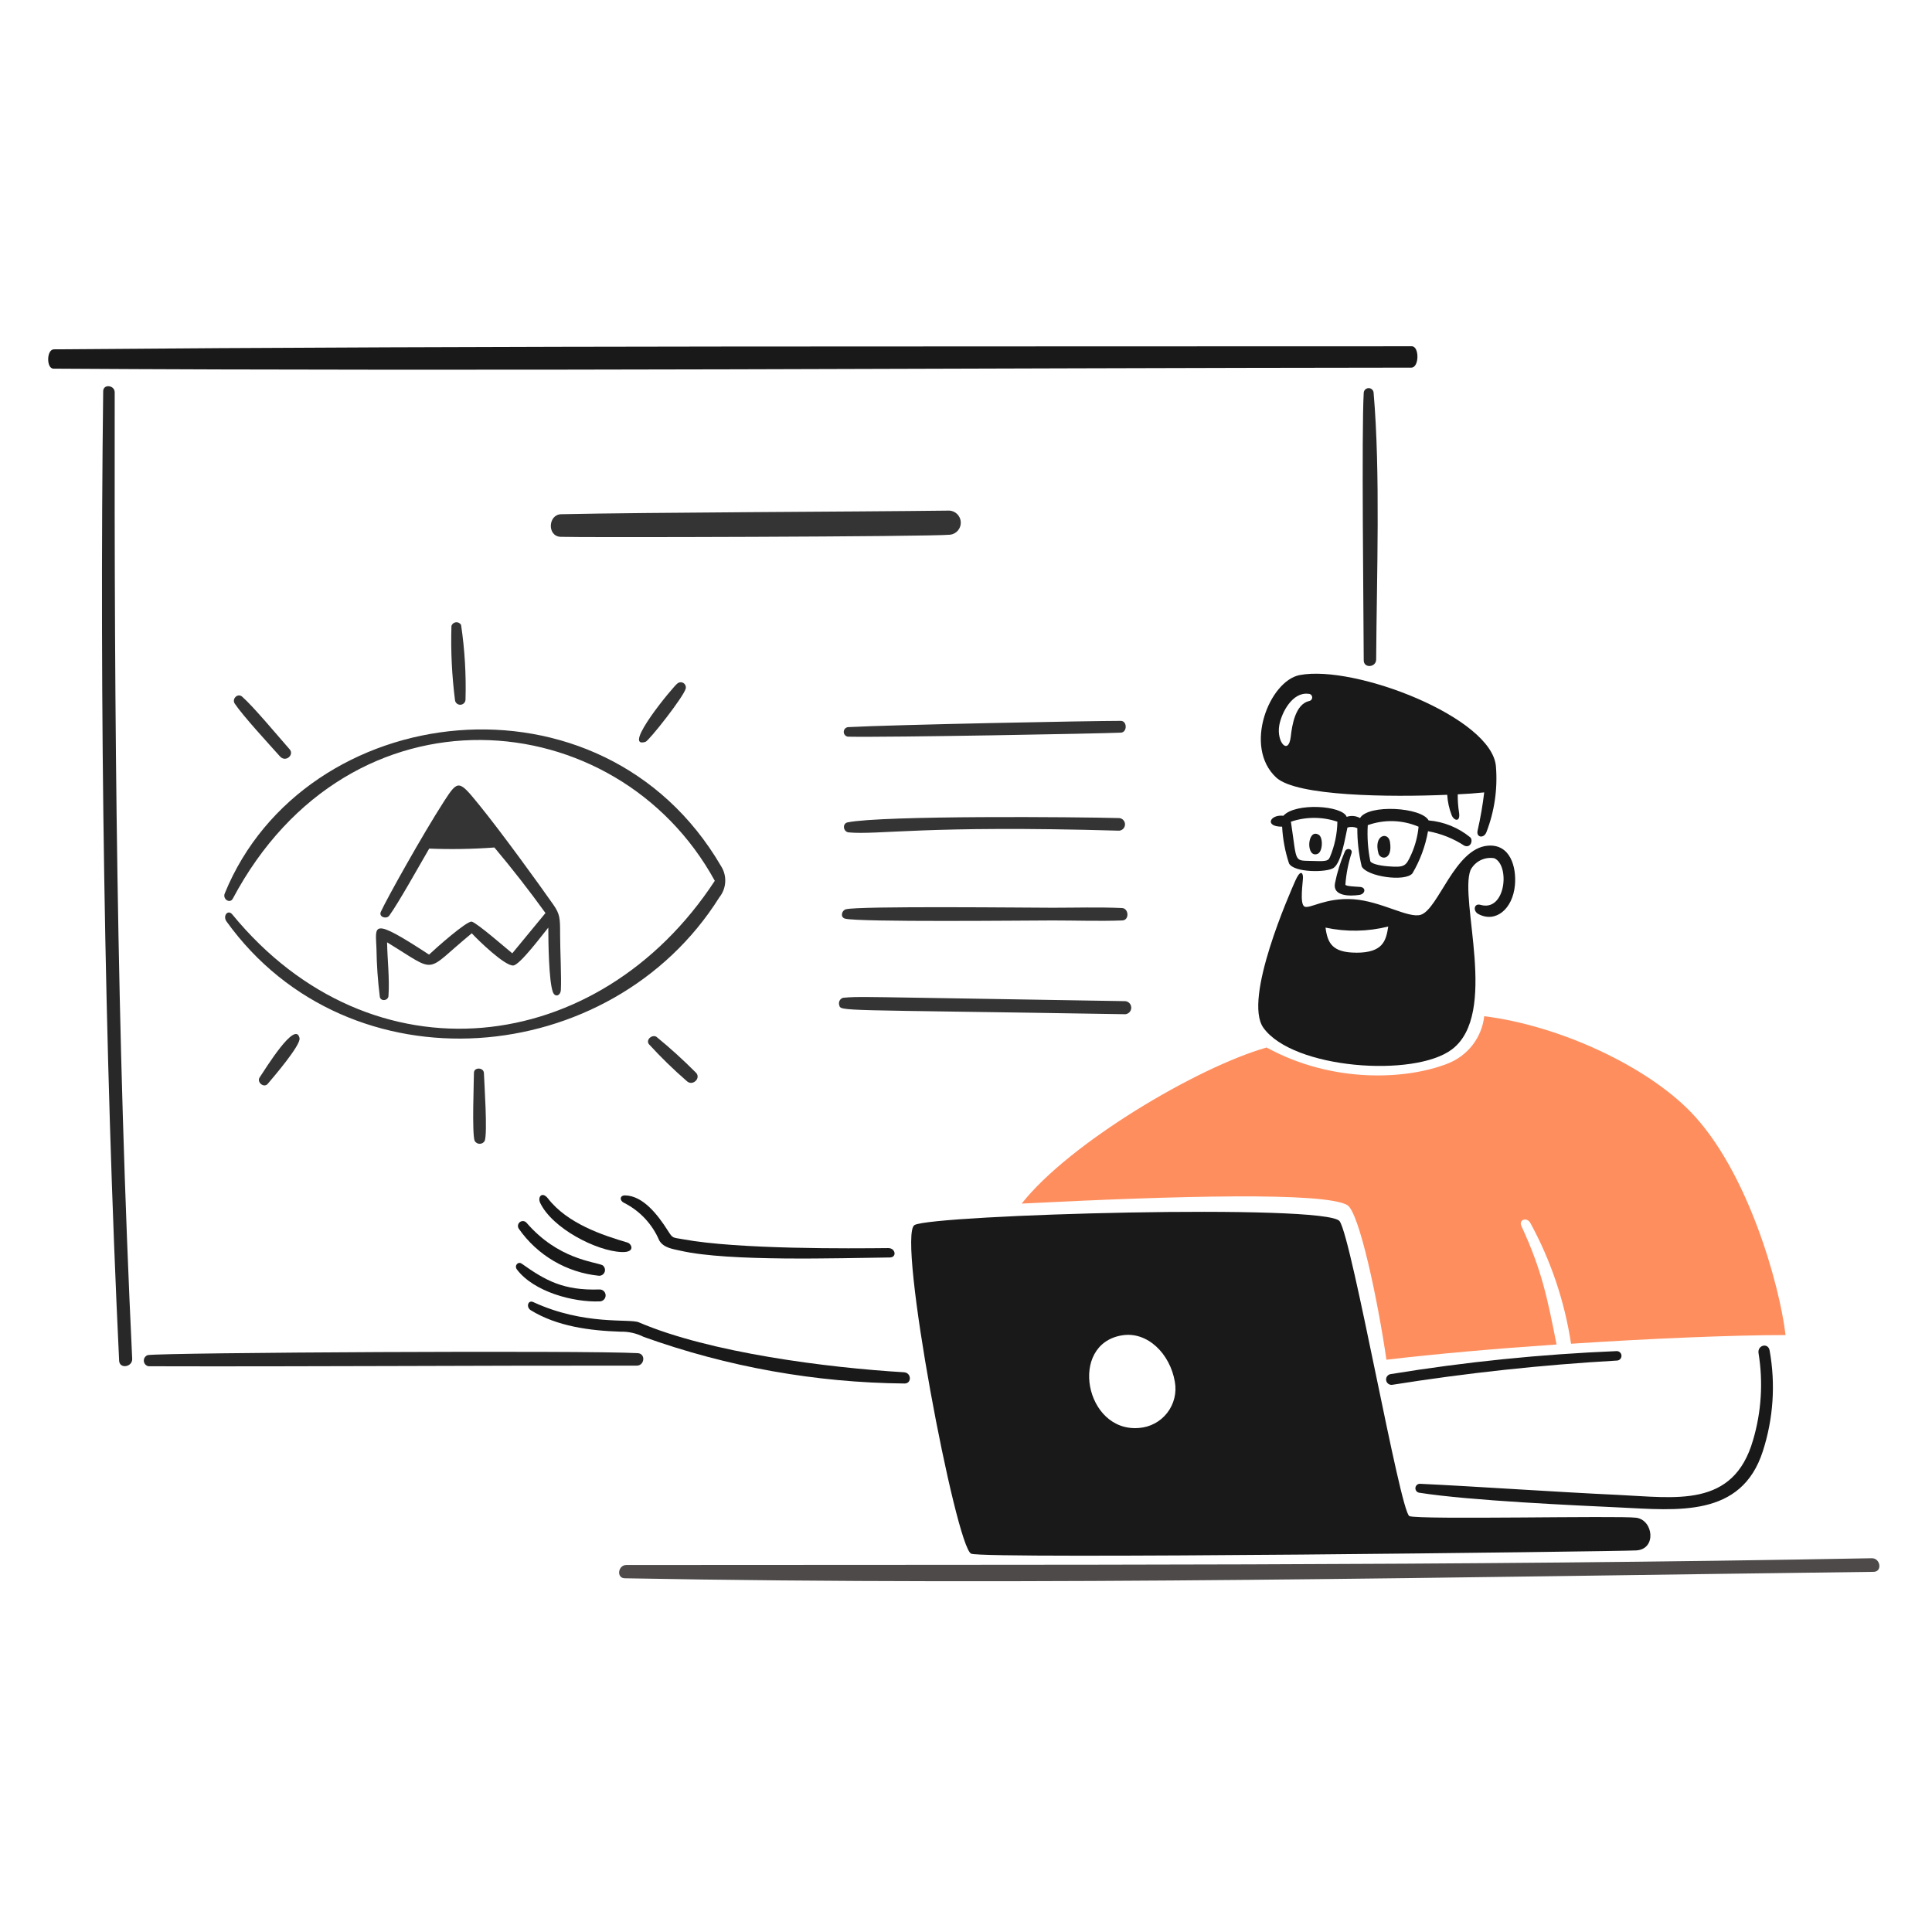 <svg xmlns="http://www.w3.org/2000/svg" width="369" height="369" viewBox="0 0 369 369" fill="none"><path d="M195.137 229.877C225.257 228.349 252.852 227.657 257.301 230.151C259.593 231.44 263.159 248.375 264.797 259.701C274.049 258.597 285.675 257.581 297.29 256.789C295.565 248.075 294.501 242.615 290.588 234.196C289.995 232.92 291.619 232.405 292.28 233.57C296.201 240.748 298.834 248.558 300.06 256.646C315.786 255.613 331.302 254.989 341.027 254.989C339.922 245.472 333.805 223.541 322.84 212.296C314.387 203.628 297.99 195.913 283.477 194.087C283.251 196.098 282.475 198.009 281.235 199.608C279.994 201.207 278.337 202.434 276.445 203.153C268.692 206.199 254.54 207 241.916 200.066C228.598 203.865 204.191 218.36 195.137 229.877Z" fill="#FF8E5E"></path><path d="M357.489 297.614C278.072 299.106 199.015 298.812 119.641 298.902C118.036 298.902 117.673 301.411 119.334 301.441C198.529 302.904 278.669 301.181 357.851 300.211C359.543 300.196 359.171 297.582 357.489 297.614Z" fill="#4D4A49"></path><path d="M161.95 140.702C170.102 140.855 209.835 140.115 214.06 139.933C215.334 139.878 215.301 137.68 214.06 137.68C208.388 137.68 171.076 138.399 161.95 138.878C161.729 138.908 161.526 139.017 161.38 139.184C161.233 139.352 161.152 139.567 161.152 139.79C161.152 140.013 161.233 140.228 161.38 140.396C161.526 140.564 161.729 140.672 161.95 140.702Z" fill="#343434"></path><path d="M129.404 130.524C128.811 130.833 118.56 143.155 123.283 141.69C123.953 141.482 130.646 133.002 130.976 131.481C131.015 131.284 130.993 131.08 130.912 130.896C130.832 130.712 130.696 130.557 130.525 130.452C130.353 130.348 130.153 130.299 129.953 130.311C129.752 130.324 129.56 130.399 129.404 130.524Z" fill="#343434"></path><path d="M107.067 102.53C110.363 102.685 177.494 102.518 181.496 102.124C182.065 102.048 182.585 101.765 182.956 101.328C183.327 100.891 183.523 100.332 183.505 99.759C183.487 99.186 183.258 98.64 182.86 98.226C182.463 97.813 181.926 97.562 181.355 97.522C162.673 97.754 123.836 97.849 107.172 98.214C104.672 98.271 104.462 102.413 107.067 102.53Z" fill="#343434"></path><path d="M201.038 173.372C196.718 173.372 163.869 173.004 161.543 173.669C160.751 173.897 160.438 175.178 161.388 175.449C163.869 176.161 196.547 175.8 201.058 175.8C205.57 175.8 209.949 175.962 214.367 175.8C215.718 175.75 215.619 173.486 214.279 173.427C209.883 173.232 205.443 173.372 201.038 173.372Z" fill="#343434"></path><path d="M161.024 190.568C160.745 190.651 160.51 190.841 160.371 191.096C160.231 191.351 160.197 191.651 160.277 191.931C160.656 193.219 158.953 192.777 214.937 193.711C215.246 193.679 215.532 193.534 215.74 193.304C215.948 193.073 216.063 192.774 216.063 192.464C216.063 192.153 215.948 191.854 215.74 191.623C215.532 191.393 215.246 191.248 214.937 191.216C161.23 190.349 164.564 190.294 161.024 190.568Z" fill="#343434"></path><path d="M213.741 158.655C214.041 158.635 214.322 158.504 214.531 158.288C214.739 158.072 214.86 157.786 214.869 157.486C214.879 157.186 214.776 156.893 214.582 156.665C214.387 156.436 214.115 156.288 213.817 156.249C205.828 156.028 168.652 155.719 161.907 157.063C160.803 157.282 161.049 158.89 162.104 158.984C167.809 159.498 176.53 157.582 213.741 158.655Z" fill="#343434"></path><path d="M262.838 125.95C262.938 110.094 263.674 90.313 262.343 74.928C262.307 74.697 262.186 74.488 262.004 74.341C261.822 74.193 261.592 74.119 261.359 74.131C261.125 74.144 260.904 74.242 260.739 74.407C260.574 74.573 260.476 74.794 260.464 75.027C260.031 82.409 260.438 116.706 260.464 126.127C260.467 127.675 262.829 127.5 262.838 125.95Z" fill="#292828"></path><path d="M123.925 199.416C126.206 201.915 128.631 204.278 131.188 206.494C132.293 207.534 133.994 205.875 132.882 204.837C130.498 202.439 127.993 200.166 125.375 198.026C124.578 197.516 123.31 198.56 123.925 199.416Z" fill="#343434"></path><path d="M21.906 74.93C21.906 73.546 19.727 73.294 19.708 74.711C18.983 133.351 19.951 201.557 22.753 259.892C22.83 261.509 25.33 261.113 25.247 259.508C22.287 197.8 21.821 136.69 21.906 74.93Z" fill="#292828"></path><path d="M49.596 205.776C48.978 206.696 50.412 207.867 51.135 207.008C52.069 205.903 57.48 199.632 57.21 198.282C56.464 194.708 50.653 204.213 49.596 205.776Z" fill="#343434"></path><path d="M90.09 176.029C89.146 175.854 83.156 181.171 81.947 182.325C70.639 174.93 71.763 176.751 71.903 181.22C71.946 184.277 72.159 187.33 72.54 190.363C72.678 191.322 74.136 191.155 74.197 190.222C74.427 186.803 73.987 183.396 73.932 179.98C83.889 186.054 80.811 185.87 90.109 178.253C91.213 179.473 96.472 184.591 98.064 184.398C99.353 184.237 103.692 178.408 104.724 177.165C104.724 179.803 104.809 187.332 105.591 189.463C105.996 190.568 107.064 190.178 107.119 189.079C107.255 186.737 106.972 181.187 106.977 178.485C106.977 175.407 106.968 174.619 105.68 172.779C102.882 168.78 95.795 158.986 91.471 153.67C87.662 148.985 87.495 148.884 84.822 153.022C80.704 159.407 73.792 171.797 72.735 174.154C72.288 175.146 73.818 175.613 74.35 174.879C76.121 172.433 80.13 165.241 81.976 162.076C86.127 162.242 90.284 162.172 94.427 161.866C97.832 165.918 101.086 170.093 104.183 174.384L97.844 182.076C96.98 181.392 91.046 176.206 90.09 176.029Z" fill="#343434"></path><path d="M121.806 258.445C111.915 257.893 31.376 258.325 28.234 258.813C28.002 258.888 27.801 259.038 27.662 259.239C27.524 259.441 27.457 259.682 27.471 259.926C27.484 260.17 27.578 260.402 27.738 260.587C27.898 260.771 28.114 260.898 28.354 260.947C58.805 261.033 91.124 260.792 121.629 260.825C123.113 260.825 123.367 258.537 121.806 258.445Z" fill="#292828"></path><path d="M53.475 144.468C54.565 145.685 56.236 144.161 55.331 143.128C53.133 140.634 48.424 134.97 46.254 133.063C45.394 132.306 44.229 133.49 44.837 134.392C46.398 136.72 51.323 142.068 53.475 144.468Z" fill="#343434"></path><path d="M88.909 133.641C89.047 128.863 88.764 124.083 88.064 119.355C87.967 119.184 87.823 119.046 87.649 118.956C87.475 118.867 87.279 118.829 87.084 118.849C86.889 118.868 86.704 118.944 86.552 119.066C86.399 119.189 86.285 119.353 86.224 119.539C86.075 124.311 86.306 129.087 86.916 133.823C86.971 134.06 87.111 134.27 87.308 134.413C87.506 134.555 87.749 134.622 87.992 134.599C88.235 134.577 88.461 134.468 88.63 134.292C88.799 134.116 88.898 133.884 88.909 133.641Z" fill="#343434"></path><path d="M90.52 204.907C90.52 206.435 90.113 216.577 90.662 217.908C90.759 218.076 90.898 218.215 91.066 218.312C91.234 218.409 91.424 218.46 91.618 218.46C91.812 218.46 92.002 218.409 92.17 218.312C92.338 218.215 92.478 218.076 92.574 217.908C93.147 216.446 92.497 206.919 92.422 204.907C92.322 203.83 90.52 203.808 90.52 204.907Z" fill="#343434"></path><path d="M44.464 171.636C66.82 129.591 117.78 134.009 136.521 168.229C114.38 202.02 71.005 207.135 44.363 174.646C43.531 173.633 42.502 174.927 43.259 175.988C66.681 208.569 116.726 204.317 137.39 171.386C138.063 170.549 138.456 169.521 138.513 168.449C138.571 167.376 138.289 166.313 137.708 165.409C114.984 126.491 58.071 133.492 42.925 170.64C42.474 171.745 43.925 172.652 44.464 171.636Z" fill="#343434"></path><path d="M248.234 128.933C242.476 130.037 237.397 142.615 243.749 148.504C247.639 152.11 265.551 152.263 276.41 151.8C276.488 153.129 276.773 154.438 277.255 155.679C277.688 156.783 278.984 157.133 278.661 155.141C278.485 154.007 278.405 152.86 278.42 151.712C280.108 151.639 281.794 151.516 283.475 151.344C283.182 153.797 282.761 156.232 282.212 158.641C281.909 159.961 283.39 160.207 283.893 158.948C285.434 154.966 286.057 150.687 285.717 146.431C285.062 137.049 258.752 126.911 248.234 128.933ZM250.047 133.888C247.398 134.494 246.772 138.517 246.531 140.669C246.117 144.351 243.77 141.774 244.333 138.536C244.764 136.095 246.849 132.119 249.892 132.515C250.068 132.505 250.242 132.564 250.376 132.678C250.511 132.792 250.597 132.953 250.617 133.128C250.637 133.304 250.589 133.48 250.483 133.621C250.377 133.763 250.221 133.858 250.047 133.888Z" fill="#191919"></path><path d="M269.763 166.811C271.23 164.326 272.239 161.598 272.742 158.756C275.214 159.204 277.572 160.143 279.676 161.517C280.928 162.057 281.402 160.413 280.78 159.903C278.521 158.062 275.76 156.944 272.856 156.695C271.516 154.156 261.329 153.565 259.757 156.244C259.372 156.028 258.946 155.896 258.507 155.856C258.067 155.816 257.625 155.87 257.207 156.013C256.407 153.816 247.372 153.265 245.121 155.804C242.527 155.518 241.45 157.913 244.878 157.891C245.005 160.27 245.445 162.622 246.187 164.886C247.074 166.701 253.454 166.673 254.724 165.755C256.235 164.663 256.922 159.897 257.351 158.062C257.973 157.867 258.646 157.906 259.241 158.173C259.228 160.633 259.508 163.086 260.075 165.481C261.051 167.421 268.348 168.483 269.763 166.811ZM254.027 163.645C253.727 164.369 253.456 164.542 251.037 164.446C246.951 164.286 247.807 165.171 246.555 156.941C249.433 155.964 252.554 155.964 255.433 156.941C255.393 159.245 254.916 161.52 254.027 163.645ZM261.719 164.479C261.263 162.216 261.1 159.904 261.235 157.6C264.392 156.473 267.857 156.579 270.94 157.897C270.767 159.707 270.303 161.477 269.564 163.139C268.519 165.427 268.346 165.727 265.049 165.458C263.466 165.33 261.942 164.978 261.719 164.481V164.479Z" fill="#191919"></path><path d="M263.28 163.007C263.625 164.248 266.041 164.393 265.478 160.809C265.156 158.77 262.281 159.41 263.28 163.007Z" fill="#191919"></path><path d="M284.157 161.521C277.85 162.049 274.737 173.602 271.387 174.708C269.046 175.483 263.794 172.114 258.487 171.752C253.18 171.389 250.158 173.631 249.167 173.158C248.177 172.685 248.86 168.543 248.86 167.577C248.86 166.61 248.333 166.082 247.398 168.214C246.463 170.345 237.344 190.807 241.311 196.313C246.98 204.18 270.117 205.846 277.3 200.434C286.305 193.649 278.642 171.858 280.86 166.181C281.277 165.37 281.942 164.713 282.758 164.306C283.575 163.898 284.5 163.762 285.399 163.917C288.433 165.232 287.599 174.226 282.75 172.817C281.532 172.466 281.256 173.997 282.382 174.588C285.675 176.32 288.908 173.62 289.338 169.093C289.66 165.666 288.497 161.158 284.157 161.521ZM259.047 181.953C254.476 181.953 253.552 180.14 253.167 177.167C257.124 178.017 261.223 177.946 265.147 176.959C264.729 179.676 264.149 181.96 259.047 181.96V181.953Z" fill="#191919"></path><path d="M256.859 162.643C256.013 164.594 255.379 166.63 254.968 168.717C254.514 171.193 257.807 171.2 259.662 170.915C260.767 170.746 260.969 169.487 259.76 169.398C258.871 169.332 257.124 169.288 256.958 168.98C257.11 166.927 257.505 164.898 258.135 162.937C258.39 162.127 257.209 161.811 256.859 162.643Z" fill="#191919"></path><path d="M251.634 163.091C252.657 162.7 252.738 159.945 251.864 159.431C249.657 158.12 249.349 163.952 251.634 163.091Z" fill="#191919"></path><path d="M269.641 66.138C184.509 66.204 94.134 66.007 10.298 66.721C8.87 66.732 8.837 70.403 10.21 70.412C95.079 70.944 184.464 70.281 269.552 70.215C271.08 70.213 271.113 66.138 269.641 66.138Z" fill="#191919"></path><path d="M172.649 262.094C158.107 261.229 135.582 258.383 122.011 252.557C120.266 251.806 111.646 253.214 101.859 248.692C100.835 248.22 100.428 249.662 101.386 250.253C106.387 253.334 112.705 254.155 118.473 254.341C120.024 254.301 121.561 254.644 122.947 255.341C138.936 261.075 155.774 264.083 172.76 264.241C174.155 264.261 174.111 262.183 172.649 262.094Z" fill="#191919"></path><path d="M337.984 257.923C337.701 256.373 335.612 256.92 335.873 258.461C336.772 263.991 336.416 269.654 334.829 275.028C331.072 288.121 320.017 286.021 308.95 285.511C297.335 284.977 281.338 283.863 271.303 283.401C271.081 283.372 270.857 283.43 270.677 283.564C270.498 283.697 270.378 283.896 270.343 284.116C270.308 284.337 270.36 284.563 270.489 284.746C270.617 284.928 270.812 285.054 271.032 285.095C280.687 286.628 301.311 287.536 309.346 287.917C320.335 288.439 332.595 289.905 336.687 277.181C338.7 270.967 339.146 264.351 337.984 257.923Z" fill="#191919"></path><path d="M265.946 264.483C280.168 262.221 294.494 260.677 308.871 259.857C309.104 259.836 309.319 259.726 309.472 259.55C309.625 259.374 309.704 259.145 309.693 258.912C309.681 258.679 309.58 258.46 309.411 258.3C309.241 258.139 309.016 258.051 308.783 258.053C294.308 258.647 279.882 260.115 265.584 262.449C265.314 262.497 265.075 262.651 264.919 262.877C264.762 263.102 264.702 263.38 264.751 263.65C264.8 263.919 264.954 264.159 265.179 264.315C265.404 264.471 265.682 264.531 265.952 264.483H265.946Z" fill="#191919"></path><path d="M114.539 248.557C114.692 248.556 114.844 248.524 114.984 248.463C115.125 248.402 115.251 248.313 115.357 248.202C115.462 248.091 115.544 247.96 115.598 247.817C115.652 247.673 115.676 247.521 115.669 247.368C115.663 247.215 115.625 247.065 115.559 246.926C115.493 246.788 115.4 246.665 115.285 246.563C115.171 246.462 115.037 246.385 114.891 246.336C114.746 246.288 114.593 246.269 114.44 246.282C107.607 246.501 104.159 244.56 99.649 241.357C98.935 240.851 98.177 241.744 98.729 242.462C101.939 246.705 109.429 248.756 114.539 248.557Z" fill="#191919"></path><path d="M125.907 236.904C126.739 238.348 128.484 238.543 130.037 238.894C139.214 240.98 160.211 240.284 169.951 240.17C171.335 240.153 171.055 238.364 169.632 238.377C162.521 238.449 141.06 238.651 130.411 236.685C128.445 236.317 128.546 236.608 127.543 235.029C125.647 232.036 122.82 228.374 119.39 228.314C118.367 228.295 118.286 229.282 119.158 229.72C122.188 231.24 124.579 233.786 125.907 236.904Z" fill="#191919"></path><path d="M119.832 237.316C115.079 235.921 108.362 233.683 104.668 228.91C103.563 227.478 102.624 228.591 103.173 229.745C105.474 234.59 113.897 238.949 118.733 239.133C121.408 239.246 120.664 237.559 119.832 237.316Z" fill="#191919"></path><path d="M100.583 233.56C100.431 233.375 100.215 233.256 99.978 233.226C99.74 233.196 99.501 233.258 99.308 233.4C99.115 233.541 98.984 233.751 98.941 233.986C98.898 234.222 98.947 234.464 99.078 234.665C100.832 237.182 103.111 239.29 105.757 240.843C108.403 242.397 111.354 243.359 114.407 243.664C114.648 243.672 114.885 243.602 115.081 243.464C115.278 243.325 115.424 243.126 115.498 242.897C115.571 242.668 115.568 242.421 115.488 242.194C115.408 241.967 115.256 241.772 115.055 241.639C113.441 240.943 106.579 240.496 100.583 233.56Z" fill="#191919"></path><path d="M312.498 289.876C309.202 289.447 270.96 290.294 269.189 289.569C267.418 288.843 258.258 236.678 255.865 233.25C253.472 229.823 178.095 231.997 174.667 233.976C171.24 235.954 182.559 295.54 185.491 296.746C188.107 297.819 308.568 296.328 312.504 296.12C316.44 295.912 315.795 290.305 312.498 289.876ZM217.53 272.733C207.245 273.589 204.022 256.718 214.299 255.041C219.177 254.244 223.475 258.57 224.386 263.897C224.576 264.935 224.544 266.002 224.294 267.027C224.043 268.052 223.579 269.013 222.932 269.847C222.285 270.681 221.469 271.369 220.539 271.866C219.608 272.363 218.582 272.659 217.53 272.733Z" fill="#191919"></path></svg>
